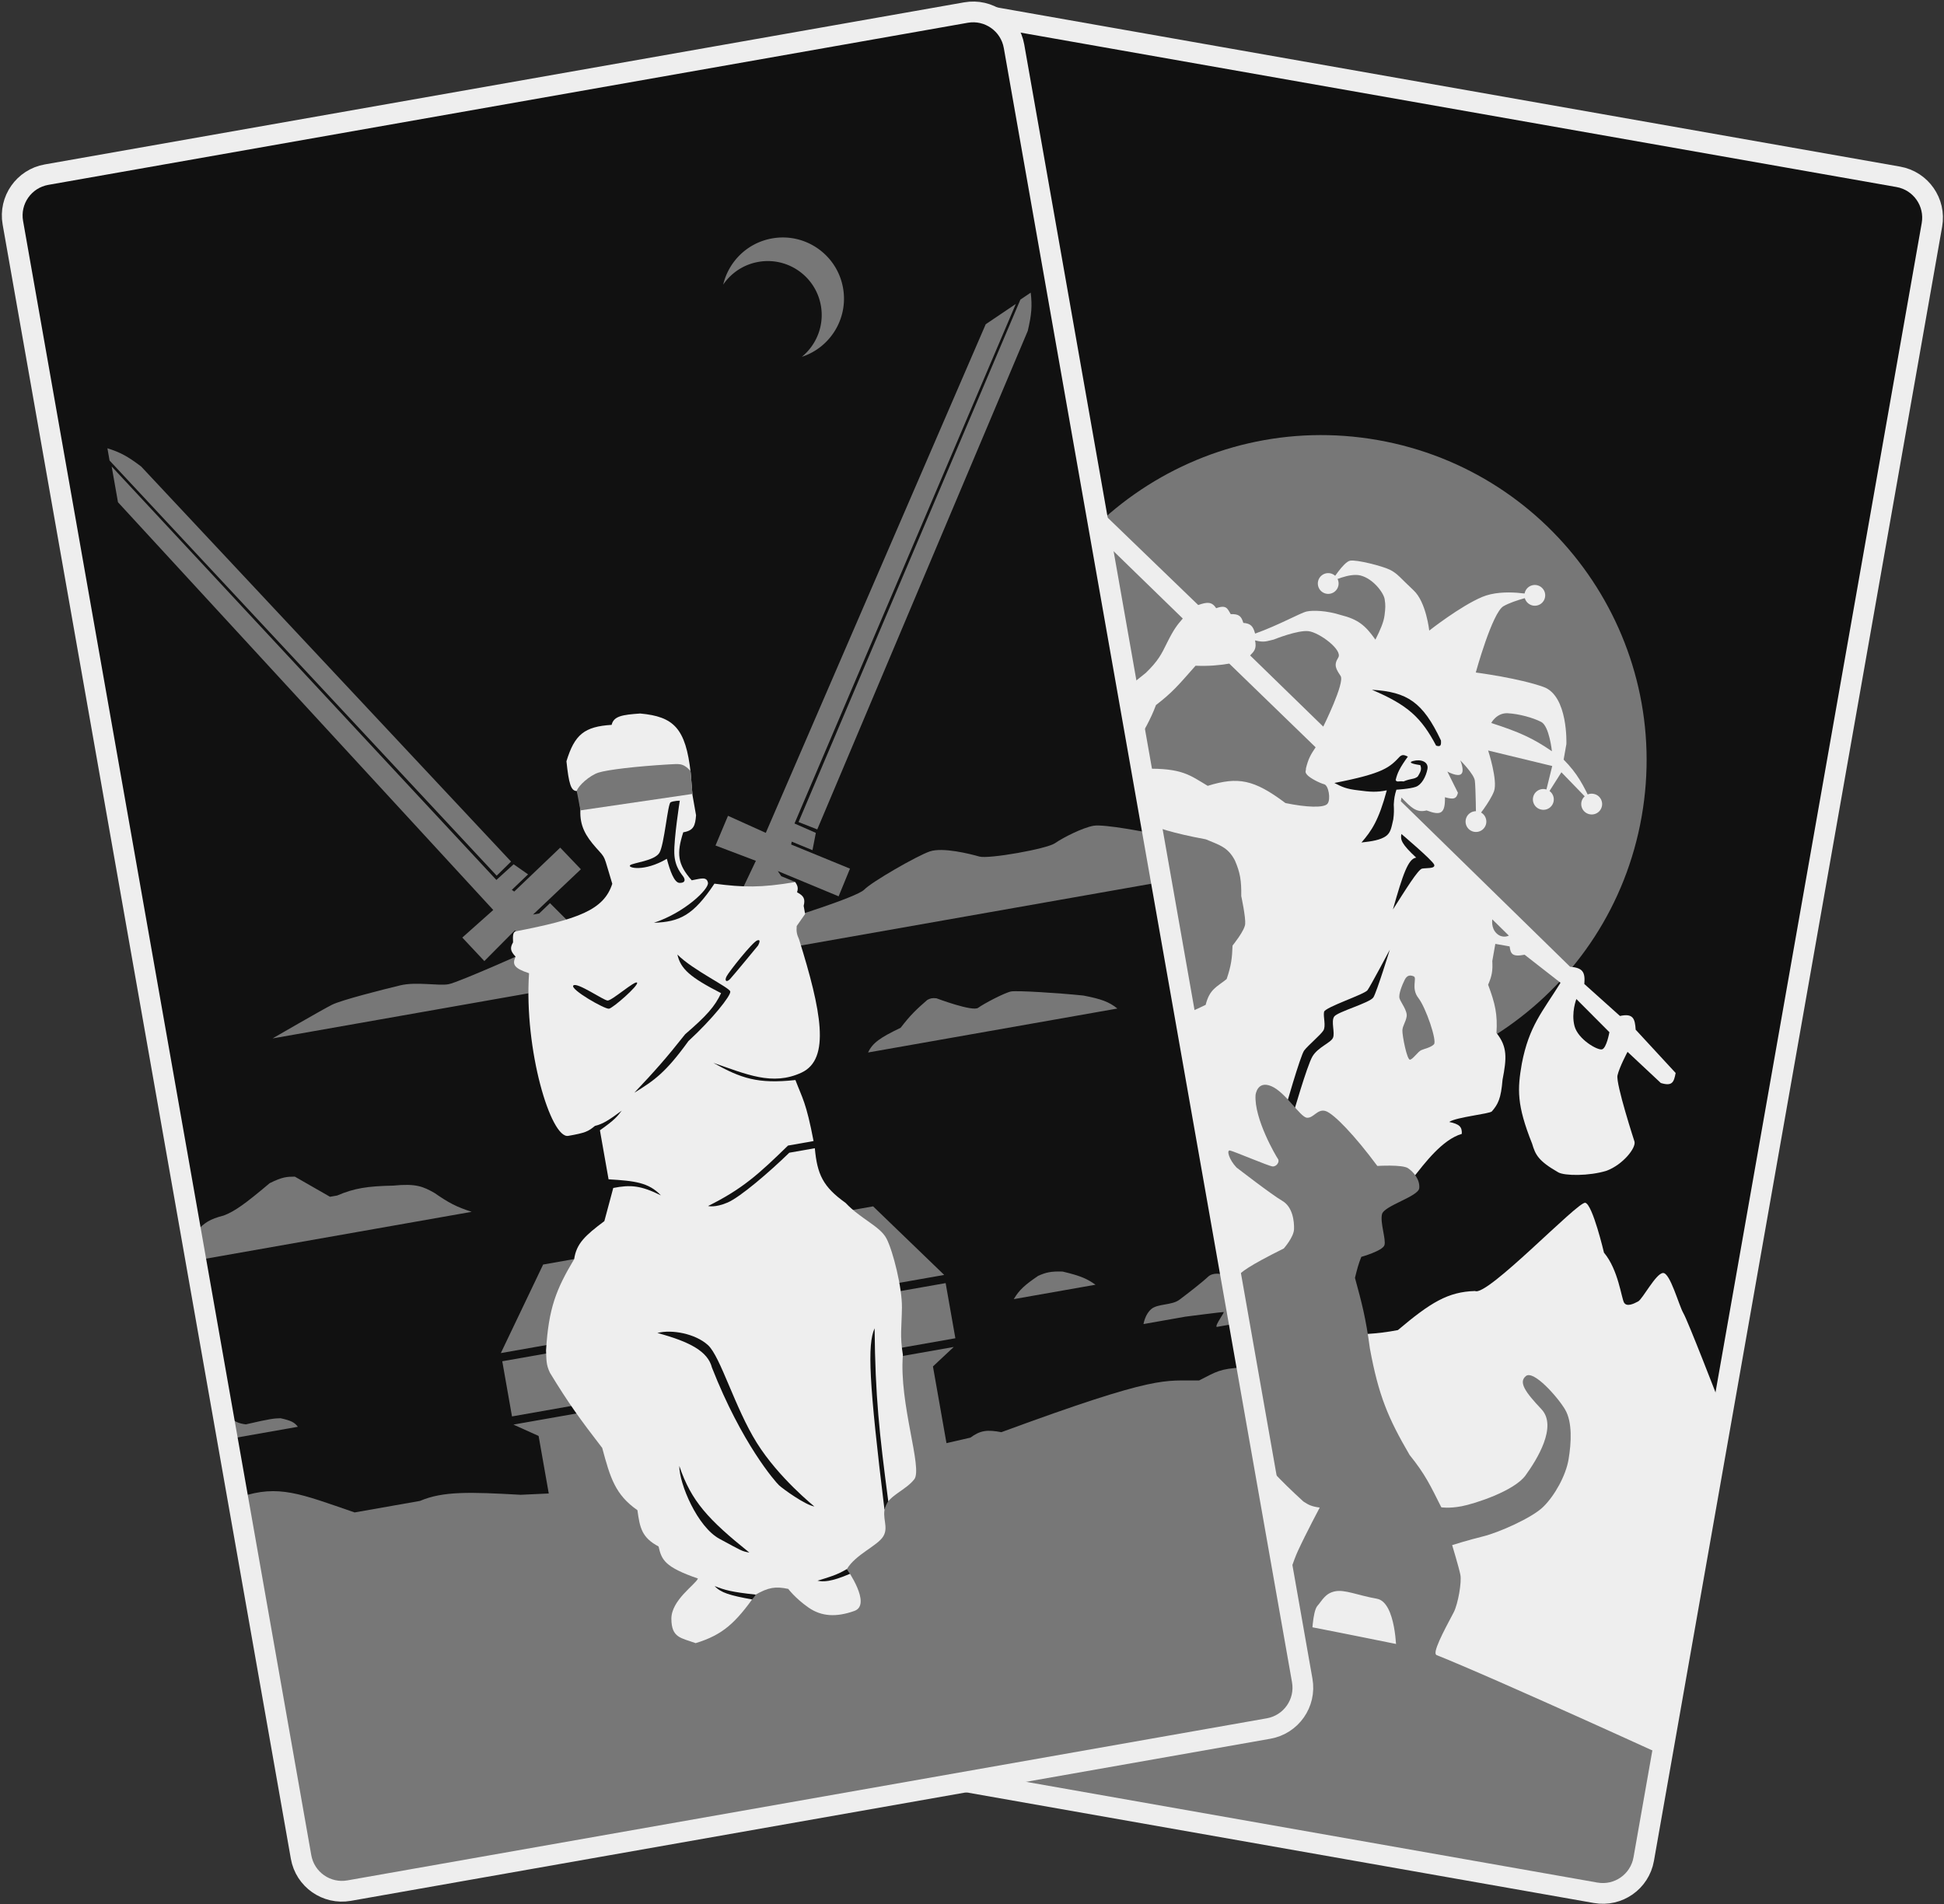 <svg xmlns="http://www.w3.org/2000/svg" viewBox="0 0 937 918">
    <rect x="0" y="0" width="937" height="918" fill="#333333" stroke="none"/>
    <path fill="#111111" d="m471.565 5.534 444.641 78.402 13.324 7.935 2.581 22.794-137.095 777.506-7.557 16.945-19.753 2.61-442.671-78.055-11.327-10.629-2.232-16.132L448.571 29.404l6.486-16.626 16.508-7.244Z"/>
    <path fill="#777777" d="M609.674 520.885c85.254 15.032 166.553-41.894 181.585-127.148 15.033-85.255-41.893-166.553-127.147-181.585-85.255-15.033-166.553 41.892-181.586 127.147-15.032 85.254 41.893 166.553 127.148 181.586Z"/>
    <path fill="#eeeeee" d="M673.782 641.208c-41.083 8.049-70.524-11.907-95.749 26.59l24.113 129.716 194.496 54.904 31.407-178.12s-14.435-37.402-16.656-41.213c-2.22-3.813-6.382-19.592-9.829-19.401-3.446.193-9.79 12.521-11.987 13.713-2.197 1.193-5.428 2.671-6.741.653-1.311-2.02-2.742-15.871-9.724-24.167 0 0-5.472-23.254-9.011-24.04-3.539-.786-47.358 45.489-53.137 42.526-13.051.375-21.411 5.528-37.182 18.839Z"/>
    <path fill="#777777" d="M798.024 844.585s-106.084-48.464-114.795-50c-8.711-1.536-107.312-22.382-115.443-20.356l-121.085 80.895 339.71 55.323 11.613-65.862Z"/>
    <path fill="#111111" d="m659.041 442.675 17.873 15.814-42.005 71.905-31.483-14.216 55.615-73.503Z"/>
    <path fill="#eeeeee" d="M631.936 601.375 583.6 630.47l-12.382-141.703c2.27-.615 9.905-4.346 9.905-4.346 1.918-7.683 5.417-8.616 10.113-12.433 2.181-6.406 2.625-9.926 2.848-16.15 0 0 5.745-7.05 6.081-10.301.334-3.25-1.879-13.532-1.879-13.532.086-7.485-.504-11.233-3.061-17.193-3.376-6.471-7.51-7.451-14.043-10.193-16.3-3.046-22.671-5.3-33.681-9.391l-18.231-47.487c10.465-13.889 14.821-16.812 23.006-23.359 5.981-5.826 7.511-8.947 10.164-14.362l.003-.006.13-.267c3.338-6.663 4.851-8.467 7.524-11.569L466.95 197.845c-2.306-2.631 4.517-7.926 7.322-5.817l103.265 99.645c4.503-1.595 6.57-1.592 8.667 1.528 5.057-1.819 5.41.306 7.009 2.861 3.937-.123 5.125.967 6.061 4.216 3.542.296 4.704 1.547 5.689 5.167 11.6-4.151 21.788-9.968 24.826-10.651 3.037-.683 9.682-.448 16.359 1.666 8.321 2.087 11.851 4.872 16.79 11.896 2.37-4.681 4.012-8.454 4.418-11.812.406-3.356.523-4.694.039-7.71-.483-3.016-5.452-9.803-11.598-11.387-5.464-1.408-14.134 2.991-14.134 2.991s5.914-9.589 9.1-10.149c3.186-.559 15.392 2.548 19.133 4.364 3.74 1.816 5.385 4.318 11.448 9.939 6.062 5.621 7.545 19.404 7.545 19.404s14.993-11.8 25.504-16.217c10.51-4.417 25.818-.728 25.818-.728s-10.119 2.104-15.535 5.181c-5.417 3.078-13.354 31.967-13.354 31.967s20.781 2.704 32.684 6.981c11.902 4.279 10.987 27.526 10.987 27.526l-1.32 7.485c6.674 6.769 9.344 11.965 13.871 21.536l-14.947-15.43-8.462 13.333 4.035-16.348-30.888-7.477s4.706 14.437 2.841 19.591c-1.865 5.155-8.676 13.499-8.676 13.499s-.134-15.363-.581-18.584c-.448-3.219-7.011-9.765-7.011-9.765s2.184 4.993.464 6.58c-1.72 1.588-6.696-1.181-6.696-1.181l5.099 10.241c-.673 2.807-1.925 3.414-6.268 2.145.182 7.973-2.031 8.956-8.839 6.361-4.874 1.273-7.472-1.394-12.106-6.196l-.312 1.773 81.584 79.779c6.145.513 7.347 2.57 6.86 8.314l17.183 15.421c6.431-1.418 7.231 1.393 7.567 6.615l19.269 20.863c-.84 4.409-1.581 6.534-7.147 4.832l-16.037-15.013s-3.934 7.34-4.841 11.332c-.908 3.993 8.184 31.906 8.184 31.906.863 3.005-5.537 11.122-13.449 14.078-8.382 2.607-20.267 2.498-23.287.768-9.622-5.509-11.023-8.494-12.596-13.797-7.505-18.822-7.112-26.293-4.964-38.649 3.524-18.248 9.933-24.898 18.648-38.954l-17.317-13.512c-5.935 1.155-6.752-.385-7.213-4.013l-6.893-1.216-1.459 8.272c.257 4.648-.165 7.152-2.014 11.424 3.423 9.176 4.583 14.279 4.023 23.252 5.362 6.713 4.933 12.187 2.929 22.551-.761 9.152-2.165 11.765-5.125 15.242-1.05 1.233-17.108 2.727-20.599 5.101 5.011 1.062 6.239 2.376 6.095 5.745-9.505 2.821-17.825 14.088-23.677 21.408-26.868 8.049-39.272.237-57.816-30.294 0 0 6.846-23.874 9.471-28.386 2.626-4.513 8.837-6.569 9.917-9.018 1.079-2.45-1.041-7.919.589-10.251 1.63-2.331 17.24-6.604 18.895-9.26 1.655-2.655 7.91-22.978 7.91-22.978s-9.268 17.493-10.752 19.529c-1.485 2.038-20.408 8.152-20.929 10.426-.52 2.273 1.053 6.886-.38 9.07-1.434 2.185-7.353 7.135-9.198 9.548-1.845 2.414-9.483 29.308-9.483 29.308l12.791 65.663Z"/>
    <path fill="#eeeeee" d="M710.541 400.998a4.986 4.986 0 0 0 3.737-.829 5.006 5.006 0 0 0-.182-8.314 4.979 4.979 0 0 0-1.819-.706 5 5 0 1 0-1.736 9.849Zm32.514-10.683a5.005 5.005 0 0 0 3.737-.829 5.009 5.009 0 0 0 1.227-6.965 5.008 5.008 0 0 0-3.228-2.055 4.995 4.995 0 0 0-5.862 4.044 4.996 4.996 0 0 0 2.283 5.114c.563.35 1.189.585 1.843.691Zm-103.83-104.112a5.001 5.001 0 1 0 1.735-9.848 5.001 5.001 0 0 0-1.735 9.848Zm99.686 5.73a4.986 4.986 0 0 0 3.737-.828 5.006 5.006 0 0 0 1.227-6.965 5.012 5.012 0 0 0-3.228-2.056 5 5 0 1 0-1.736 9.849Zm27.443 100.629a5.005 5.005 0 0 0 3.737-.829 5.006 5.006 0 0 0-.182-8.314 4.998 4.998 0 0 0-1.819-.707 5.009 5.009 0 0 0-5.146 2.211 5.003 5.003 0 0 0 1.567 6.948c.562.35 1.189.585 1.843.691Z"/>
    <path fill="#777777" d="M742.965 679.349c-7.83-8.288-11.159-13.053-7.464-15.997 3.696-2.945 15.275 10.081 18.862 16.153 3.587 6.073 2.999 16.091 1.69 23.979-1.308 7.89-6.739 17.602-12.256 22.975-5.517 5.374-21.612 12.414-28.905 14.197-7.292 1.782-14.959 4.216-14.959 4.216s3.25 10.739 3.956 14.279c.706 3.54-1.089 13.949-3.191 18.096s-9.509 17.214-8.737 20.037c.771 2.823 13.789 15.378 13.789 15.378l-32.689-16.172s-.067-24.128-9.417-25.777c-9.348-1.648-15.443-4.539-20.188-3.56-4.744.98-6.092 4.312-8.471 7.011-2.379 2.699-2.67 15.141-2.67 15.141l-19.327-3.407s8.541-29.429 12.565-38.148c4.025-8.719 10.555-20.986 10.555-20.986-3.897-.503-5.43-1.284-7.864-2.91-11.801-10.716-17.55-17.402-28.129-29.076l-4.978-78.304c3.421-3.575 6.322-5.936 23.647-14.616 0 0 4.813-5.426 4.937-9.284.126-3.857-.638-10.774-5.707-13.699-5.07-2.925-22.044-16.072-22.044-16.072-3.6-3.826-4.884-8.477-3.13-8.168 1.755.31 18.487 7.453 20.479 7.673 1.992.22 3.598-2.281 2.664-3.592-.933-1.311-11.561-19.357-10.808-30.845 0 0 .75-7.134 7.603-4.244 6.852 2.889 13.874 14.892 17.12 15.203 3.245.312 5.022-4.354 8.949-3.245 3.927 1.109 14.296 11.982 25.029 26.499 0 0 12.066-.763 14.786 1.084 2.721 1.847 5.786 5.505 5.418 9.586-.367 4.082-16.966 8.472-17.956 12.573-.99 4.102 2.022 12.177 1.175 14.931-.846 2.755-11.15 5.65-11.15 5.65-1.334 3.352-1.974 5.667-3.055 10.123l.027.1c3.299 12.145 5.159 18.993 7.168 33.959 4.187 22.766 8.821 33.631 19.131 51.31 7.562 9.378 10.055 14.801 15.288 25.246 0 0 3.667.646 9.799-.514 6.132-1.16 25.303-7.282 30.801-14.878 5.5-7.595 15.487-23.617 7.657-31.905Z"/>
    <path fill="#111111" d="m759.801 481.621 15.921 15.981s-1.362 7.726-3.568 8.275c-2.206.548-11.562-4.851-13.247-11.239-1.685-6.389.894-13.017.894-13.017Z"/>
    <path fill="#777777" d="M681.409 470.686c1.758.746-1.436 5.695 2.227 10.403 3.664 4.706 9.103 20.753 7.518 22.359-1.586 1.606-4.58 2.093-6.157 2.831-1.577.737-3.776 4.121-5.304 4.577-1.527.456-3.864-11.851-3.747-14.151.117-2.301 1.543-3.79 2.04-6.604.496-2.814-2.736-6.72-3.398-8.722-.663-2.003 1.331-6.728 2.456-8.996 1.126-2.268 2.607-2.442 4.365-1.697Zm-88.906-150.77 41.629 40.342c-2.297 3.407-3.518 5.395-4.671 10.177.089 1.358-.782 1.554.629 3.157 1.409 1.602 6.07 3.948 8.176 4.488 2.107.54 3.275 7.347 1.557 9.414-1.718 2.066-10.182 1.725-20.246-.355-15.181-11.381-22.794-12.829-37.464-8.298-8.597-5.092-12.223-8.635-30.363-8.231-2.568.057-6.865-.158-8.361-2.49-1.497-2.332 8.705-14.374 13.773-28.203 7.843-6.08 10.494-9.194 19.085-18.974 6.477.252 11.281-.205 16.256-1.027Zm12.432-11.187c4.496 1.126 5.566.35 8.96-.396 0 0 11.63-4.717 16.86-4.05 5.229.668 16.604 9.105 14.268 12.755-2.336 3.65-.984 5.578 1.15 8.834 2.134 3.255-8.367 24.418-8.367 24.418l-35.245-34.309c2.03-2.104 3.19-3.287 2.374-7.252Zm114.351 134.479 7.982 7.846s-3.019 1.613-5.868-1.035c-2.848-2.648-2.114-6.811-2.114-6.811Zm-.513-94.668c13.551 4.373 20.061 7.323 29.246 13.619 0 0-1.255-12.068-5.127-14.106-3.872-2.036-10.813-3.937-16.182-4.207-5.368-.269-7.937 4.694-7.937 4.694Z"/>
    <path fill="#111111" d="M675.475 402.044s15.147 12.825 15.808 14.827c.661 2.002-3.889 1.49-5.842 1.871-1.953.381-8.042 10.326-14.066 19.714 4.802-16.955 7.385-24.548 11.227-25.001-7.03-6.554-7.723-8.625-7.127-11.411Zm-14.203-69.507c17.044 1.016 24.532 5.917 33.263 24.434.168 2.398-.189 3.147-2.325 2.491-7.115-13.441-13.527-19.544-30.938-26.925Zm17.314 32.204c-3.86 5.341-5.083 7.867-5.887 11.317.644 1.272 1.609.304 3.775.665 3.891-1.593 5.071-.938 6.845-2.347 1.753-2.717 1.916-3.888 1.23-5.537 0 0-7.197-.931-3.461-1.964 3.736-1.034 7.64.332 6.923 3.928-.718 3.597-2.757 7.469-5.56 8.497-2.803 1.028-9.384 1.392-9.384 1.392-.826 2.584-1.107 4.163-1.274 7.222.12 2.609.16 4.094-.23 7.067-.892 3.749-1.135 6.433-3.64 8.159-2.504 1.725-6.448 2.457-11.701 3.014 4.847-5.594 8.313-10.623 12.209-25.156-4.891 1.009-7.999.779-13.699.015-5.9-.665-7.968-1.685-11.557-3.561 23.806-4.622 26.632-7.53 31.521-12.719 1.244-1.079 2.166-.813 3.89.008Z"/>
    <path fill="none" stroke="#eeeeee" stroke-width="10" d="M914.961 85.24 471.797 7.098c-10.878-1.918-21.251 5.346-23.169 16.224L309.71 811.168c-1.919 10.878 5.345 21.251 16.223 23.169l443.163 78.142c10.878 1.918 21.251-5.345 23.169-16.224l138.919-787.846c1.918-10.878-5.345-21.25-16.223-23.169Z"/>
    <path fill="#111111" d="M20.941 84.457 462.627 6.576l16.857.581 8.514 13.73 141.96 787.818-5.361 15.669-17.669 9.208-442.671 78.055-14.279-6.113-7.615-14.397L8.627 112.521l.495-17.35 11.819-10.714Z"/>
    <path fill="#777777" d="M116.029 721.625c18.272-6.062 28.684-1.529 54.895 7.496l31.504-5.555c11.159-4.759 24.132-4.314 48.487-2.955l120.969-5.568 95.848-21.985c4.781-3.54 8.137-3.91 14.923-2.631 76.626-28.208 78.191-24.621 95.323-24.944 8.335-4.21 9.844-5.675 21.053-6.254l26.582 150.75-.697 13.323-17.406 9.67-436.447 76.957-18.855-3.275-5.704-12.195-30.475-172.834Z"/>
    <path fill="#777777" d="m258.306 684.86 201.393-35.511-10.023 9.383 7.38 41.855-190.067 33.514-7.381-41.855-12.135-5.475 10.833-1.911Zm-16.216-28.619 213.703-37.681 4.689 26.59-213.703 37.681-4.689-26.59Zm19.702-46.629 159.047-28.044 34.26 33.053-213.703 37.681 20.396-42.69Zm238.574 5.467c3.71-1.66 6.134-2.271 11.818-2.084 9.157 2.166 11.949 3.627 15.842 6.346l-39.392 6.945c2.601-4.422 5.351-6.87 11.732-11.207Zm-220.387-196.02-9.962-10.429-22.16 21.17-1.159-.811 7.822-7.472-6.951-4.867-8.314 7.559L53.825 224.88l3.039 17.234 180.883 196.577-14.919 13.292 10.629 11.327 14.658-14.77 3.475 2.433 22.13-6.948-8.63-8.633-5.215 4.982-2.954.521 23.058-21.836Zm-120.92 157.888-16.942-9.705h-.041c-3.756.033-5.877.053-12.096 3.155-11.721 9.882-16.806 13.564-22.131 15.58-6.66 1.706-9.534 3.474-13.324 7.934l2.344 13.295 130.487-23.008c-7.271-2.333-11.156-4.37-17.841-9.04-5.559-3.17-9.012-4.683-19.927-3.594-12.59.269-18.791 1.235-27.082 4.775l-3.447.608Zm-40.563 109.719c-3.563-.443-5.333-1.346-8.255-3.622l1.824 10.34 31.513-5.556c-1.679-2.154-3.198-2.977-8.341-4.114-2.912.034-5.184.254-16.741 2.952Z"/>
    <path fill="#777777" d="m68.046 224.911 178.277 190.436-6.923 6.805-186.589-200.14-1.041-5.908c6.226 1.957 9.751 3.85 16.276 8.807Zm124.83 250.123c7.792-1.881 18.334.322 23.258-.547 4.925-.868 42.088-17.575 42.088-17.575l-1.77 21.636-125.07 22.053s23.955-13.87 28.618-16.216c4.664-2.345 25.084-7.469 32.876-9.351Zm258.509 6.227c-2.135-.239-3.025.041-4.432.782-5.302 4.583-8.186 7.363-12.862 13.437-9.795 4.695-13.58 7.302-15.671 11.903l120.146-21.186c-4.053-3.259-7.743-4.594-16.335-6.258-11.681-1.223-31.918-2.495-34.872-1.975-2.955.521-13.18 5.878-15.874 7.877-2.694 1.998-20.1-4.58-20.1-4.58Zm20.637-68.337c-4.43-1.273-17.629-4.594-23.86-2.468-6.233 2.126-28.041 14.7-31.591 18.407-3.551 3.707-38.877 14.557-38.877 14.557l2.371 13.444 178.25-31.43-4.215-23.902s-21.79-4.373-27.039-3.447c-5.239.924-14.615 5.657-18.573 8.409-3.957 2.752-32.038 7.703-36.466 6.43Zm121.32 225.553-4.255-24.127s-4.286-1.276-6.893 1.215c-2.608 2.491-10.197 8.398-13.789 11.062-3.592 2.665-10.34 1.824-13.44 4.401-3.099 2.578-3.795 7.27-3.795 7.27l20.188-3.56s17.702-2.289 18.393-2.228c.691.06-4.322 6.474-3.303 7.183l6.894-1.216Z"/>
    <path fill="#777777" d="m404.215 432.104 5.475-13.343-28.353-11.634.27-1.388 10.007 4.106 1.618-8.329-10.286-4.521L489.62 146.522l-14.508 9.786-106.008 245.2-18.212-8.222-6.024 14.316 19.454 7.383-7.006 14.731 21.545 6.824 4.376-11.395-6.671-2.737-1.677-2.488 29.326 12.184Z"/>
    <path fill="#777777" d="M495.375 159.527 393.916 399.848l-9.032-3.557 106.945-251.862 4.973-3.354c.747 6.483.446 10.475-1.427 18.452Z"/>
    <path fill="#eeeeee" d="M323.6 780.486c.086 9.124 4.617 9.065 11.7 11.645 13.107-4.007 19.218-9.717 28.88-23.37 6.096-3.451 9.507-4.116 15.757-2.778 0 0 3.331 4.49 9.702 8.951 6.372 4.462 13.526 4.723 22.129 1.683 8.602-3.04-3.56-20.188-3.56-20.188 4.155-7.067 14.775-11.226 17.525-15.783 2.751-4.558-.873-8.974 1.016-14.396 1.89-5.421 9.793-7.808 13.934-13.118 4.14-5.311-7.399-36.43-5.495-59.957-1.513-9.371-.585-13.097-.46-22.766.125-9.669-4.281-27.158-7.382-33.223-3.1-6.065-12.34-9.389-19.809-17.323-10.894-7.754-13.648-13.762-14.797-26.331l-12.31 2.171c-9.427 9.192-23.638 21.43-29.779 24.036-6.14 2.606-9.355 1.649-9.355 1.649 16.657-8.253 24.606-15.577 38.526-29.132l12.31-2.171c-3.593-18.825-5.393-20.57-8.743-29.429-18.108 1.994-26.25-.821-39.535-8.26 15.775 5.375 28.384 11.242 42.461 4.698 14.078-6.544 9.605-29.689-1.178-64.272-1.087-2.376-1.345-3.79-1.129-6.401l4.056-5.792-.695-3.939c.855-3.436.028-4.817-3.185-6.547.658-2.099.268-3.142-.868-4.924-16.736 2.826-25.006 2.568-38.957.777-10.19 15.289-16.725 18.412-29.17 18.851 14.623-4.767 26.673-16.268 26.04-19.326-.633-3.057-3.346-1.97-7.819-1.149-6.833-7.701-7.386-12.848-4.08-23.143 5.109-.843 5.76-3.249 6.17-8.196l-1.736-9.848c-.376-4.53-.575-6.938-.839-10.514-2.385-21.737-8.259-27.232-24.355-28.707-8.592.599-12.771 1.241-13.758 5.473-13.126.818-17.848 4.625-21.784 17.549 1.132 10.672 2.127 14.452 5.067 14.338.998 2.974 1.358 5.053 1.649 9.355-.294 7.365 2.468 12.258 7.537 17.965 5.069 5.706 3.347 2.841 7.838 17.403-4.058 12.645-16.444 17.113-46.722 22.962-1.007.57-1.303 1.567-1.101 5.271-1.474 2.607-1.426 4.105 1.215 6.894-1.736 3.792-.741 5.613 6.487 7.995-2.445 37.006 10.532 79.885 18.903 78.409 8.371-1.476 9.616-2.133 12.861-4.806 3.887-.919 6.971-2.959 12.919-7.356-2.183 2.825-3.23 4.328-10.516 9.47l4.168 23.636c12.615.76 19.305 1.494 25.227 7.737-9.673-4.782-14.63-5.218-22.969-3.566l-4.288 15.987c-9.228 6.899-13.484 10.829-14.543 18.304-8.632 14.486-12.331 23.532-13.561 44.024.218 4.323-.072 6.82 1.91 10.832 8.745 14.365 14.415 22.252 25.165 36.18 3.909 14.562 6.29 22.532 16.968 30.01 1.173 8.567 2.123 13.193 10.193 17.495 1.444 6.342 2.797 9.871 18.97 15.441-1.171 2.935-12.891 10.396-12.805 19.52Z"/>
    <path fill="#777777" d="M288.514 372.443c4.332-1.347 17.665-2.981 33.831-3.934 4.887-.137 6.529-1.002 10.506 3.148l.89 11.09-53.971 7.917-1.772-9.334c.616-2.457 6.185-7.539 10.516-8.887Z"/>
    <path fill="#111111" d="M316.859 642.606c6.954-1.818 18.334.321 24.387 5.854 6.053 5.533 12.937 30.178 23.541 47.128 10.605 16.95 27.744 30.648 27.744 30.648-4.362-.649-15.205-8.488-17.03-10.198-1.824-1.709-17.995-20.168-32.345-56.745-1.95-7.73-10.475-12.424-26.297-16.687Zm27.605 122.005c4.721 1.903 8.238 2.9 19.797 4.125-.584 1.043-1.009 1.481-1.72 2.334-10.77-1.942-15.178-3.269-18.077-6.459Zm-17.046-57.92c5.765 17.053 13.97 25.864 33.766 41.771-3.773-.655-3.706-.87-14.365-6.606-10.658-5.736-19.417-26.459-19.401-35.165Zm66.619 55.328c6.424-1.948 9.194-2.729 14.173-5.602.595.868 1.284 1.952 1.498 2.274-9.194 3.964-12.967 3.935-15.671 3.328Zm27.518-121.683c.306 32.956 2.296 50.703 6.595 83.473-.866 1.165-1.353 2.511-1.828 4.029-7.52-61.408-8.328-79.619-4.767-87.502ZM326.507 460.16c7.295 7.439 25.139 15.876 25.486 17.845.347 1.97-8.787 13.425-20.162 23.864-10.962 15.183-16.435 18.975-26.072 24.906 9.83-10.427 15.245-16.482 24.479-28.179 10.318-8.909 14.261-13.304 17.323-19.809-14.894-7.625-19.531-11.705-21.054-18.627Zm38.408-6.773c-2.376.927-13.587 15.089-14.717 17.319-1.13 2.23.029 3.041 1.738 1.217 1.709-1.825 13.413-16.074 13.413-16.074s1.941-3.388-.434-2.462Zm-72.067 28.955c2.056.145 13.469-9.991 14.222-8.601.753 1.391-11.558 12.193-13.528 12.54-1.969.348-18.912-9.358-17.203-11.183 1.709-1.824 14.452 7.1 16.509 7.244Zm30.371-95.56c1.391-.753 4.432-.782 4.432-.782s-2.87 18.276-2.639 25.344c.23 7.067 3.841 10.267 4.594 11.657.753 1.391.472 2.681-2.077 2.623-2.548-.059-4.624-5.907-6.109-11.616-10.908 6.416-19.03 4.371-17.727 3.126 1.304-1.246 11.818-2.084 14.164-6.052 2.347-3.968 3.973-23.547 5.362-24.3Z"/>
    <path fill="#777777" d="M386.479 172.019c13.746-4.483 22.452-18.512 19.869-33.161-2.829-16.045-18.129-26.758-34.175-23.929-11.965 2.11-20.966 11.156-23.595 22.274a25.92 25.92 0 0 1 16.961-10.95c14.142-2.494 27.626 6.949 30.12 21.09 1.694 9.61-2.123 18.916-9.18 24.676Z"/>
    <path fill="none" stroke="#eeeeee" stroke-width="10" d="M465.582 6.055 22.419 84.197C11.54 86.115 4.277 96.487 6.196 107.365l138.918 787.846c1.918 10.878 12.291 18.141 23.169 16.223l443.164-78.142c10.882-1.919 18.141-12.291 16.223-23.169L488.751 22.278C486.833 11.4 476.464 4.136 465.582 6.055Z"/>
</svg>